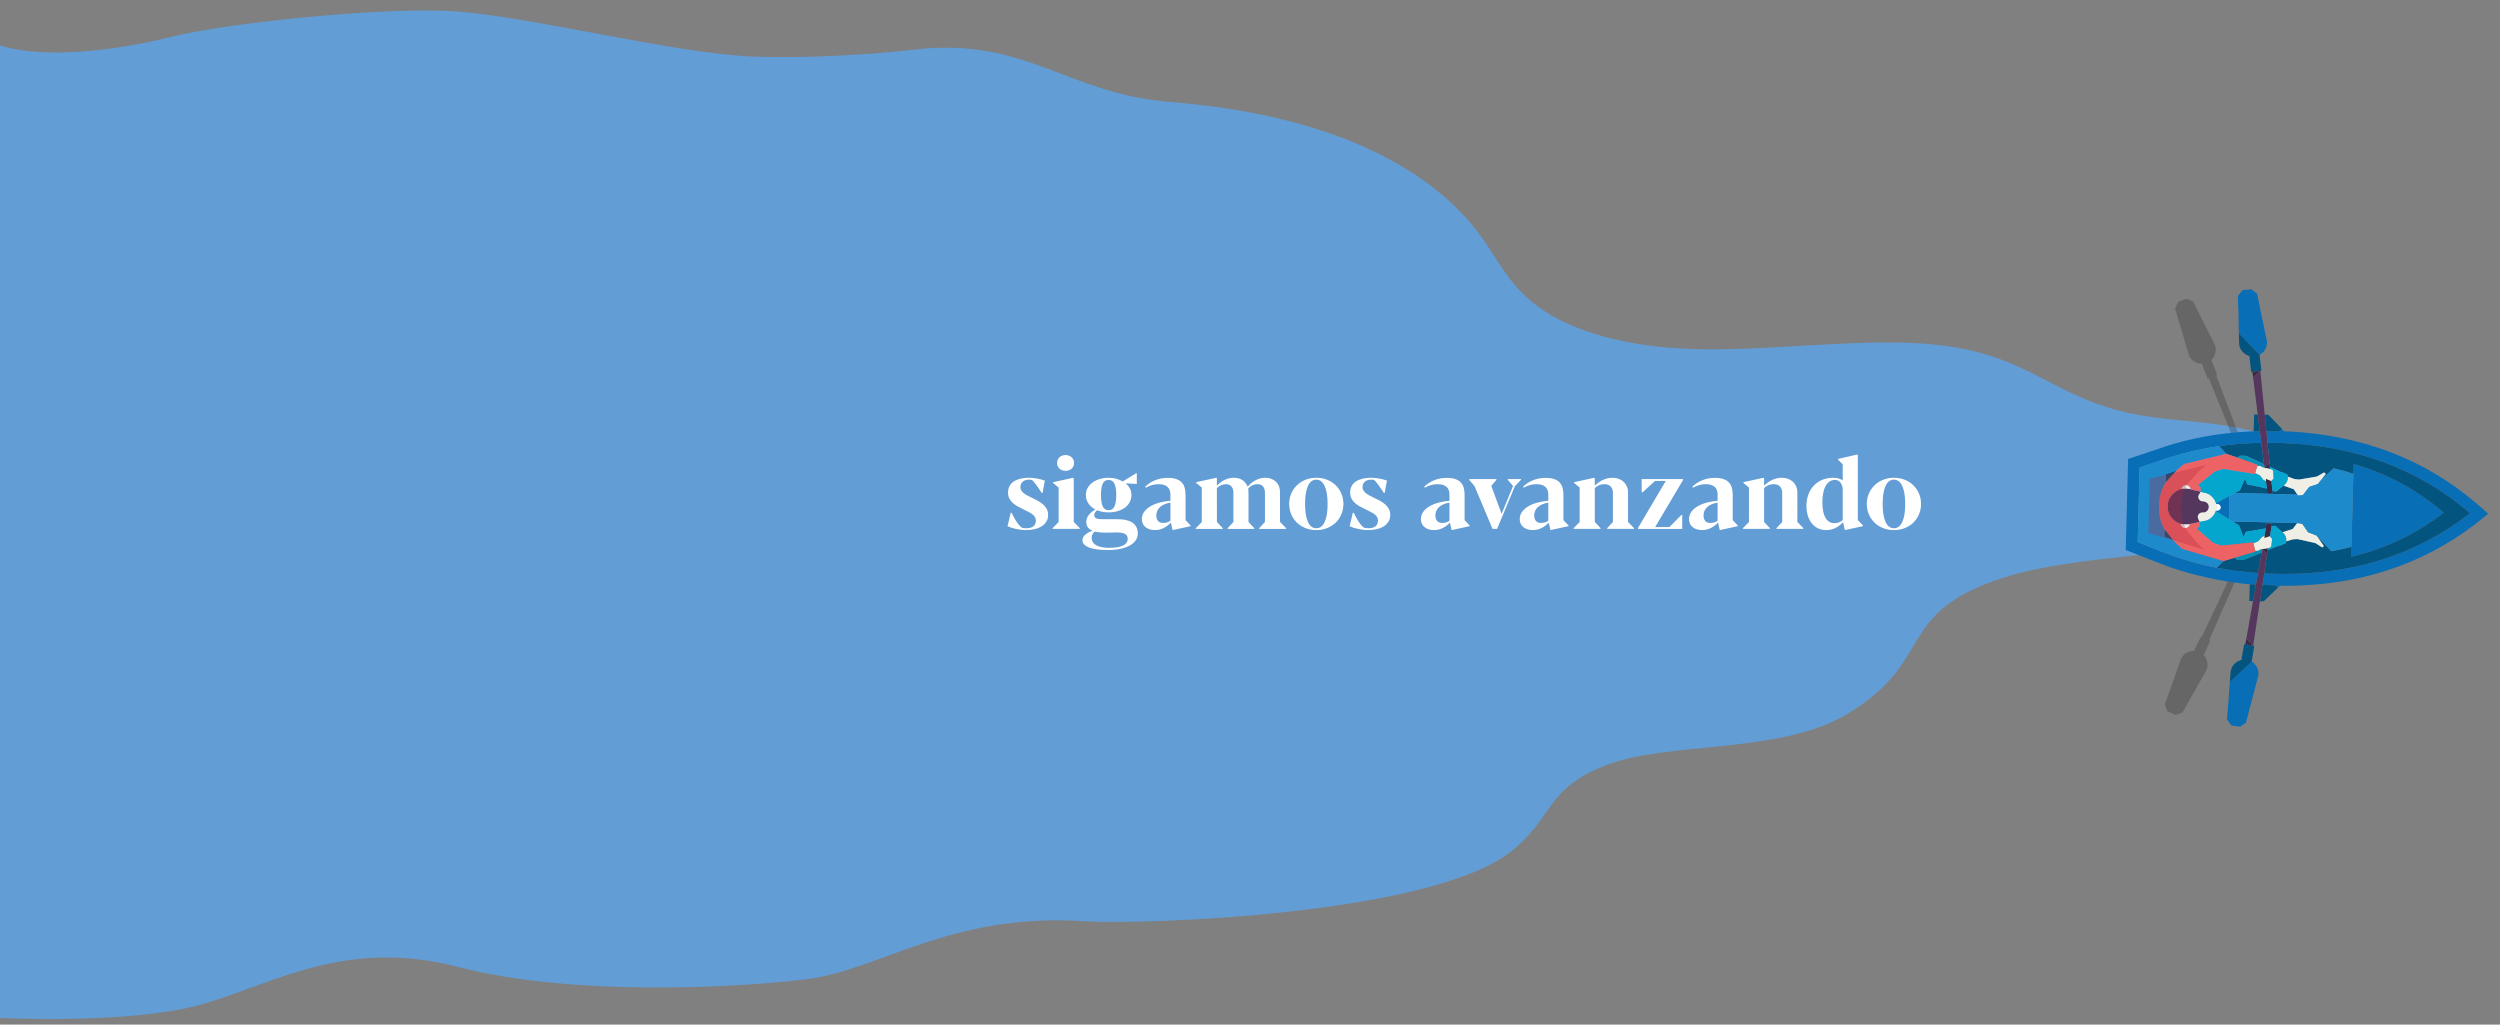 <?xml version="1.0" encoding="utf-8"?>
<!-- Generator: Adobe Illustrator 16.0.0, SVG Export Plug-In . SVG Version: 6.00 Build 0)  -->
<!DOCTYPE svg PUBLIC "-//W3C//DTD SVG 1.1//EN" "http://www.w3.org/Graphics/SVG/1.1/DTD/svg11.dtd">
<svg version="1.1" id="Capa_1" xmlns="http://www.w3.org/2000/svg" xmlns:xlink="http://www.w3.org/1999/xlink" x="0px" y="0px"
	 width="1035.178px" height="424.261px" viewBox="0 0 1035.178 424.261" enable-background="new 0 0 1035.178 424.261"
	 xml:space="preserve">
<rect x="0" y="0" width="1035.178" height="424.261" fill="#808080" stroke="none"/>
<path fill="#639DD5" d="M378.686,20.517c0,0-31.686,3.949-65.686,2.949s-98-18-129-19s-90,5-114,11s-54,9-71,3v403c0,0,56,3,86-6
	s59-27,105-15s113.761,8.75,144,5s59.711-27.722,115-24c22.463,1.512,142.577-2.334,176.47-28.715
	c18.168-14.142,13.962-26.476,40.688-36.32c24.777-9.13,70.35-4.593,97.191-19.904c38.721-22.086,20.174-42.782,66.646-57.45
	c29.842-9.419,73.475-8.629,105.744-16.9c58.258-14.933,28.768-39.937-17.275-46.376c-9.932-1.388-21.006-2.007-30.631-3.576
	c-37.029-6.039-45.215-24.611-84.41-29.268c-7.039-0.837-14.49-1.149-22.201-1.15c-27.629,0-58.564,4.028-85.527,2.491
	c-27.184-1.546-46.848-8.655-58.361-16.984c-11.514-8.328-16.166-17.921-22.481-27.175c-17.702-25.962-56.038-51.97-130.565-57.939
	c-42.416-3.397-59.061-26.683-104.826-21.764"/>
<g opacity="0.2">
	<g>
		<defs>
			<rect id="SVGID_1_" x="896.389" y="123.684" width="34.814" height="172.379"/>
		</defs>
		<clipPath id="SVGID_2_">
			<use xlink:href="#SVGID_1_"  overflow="visible"/>
		</clipPath>
		<path clip-path="url(#SVGID_2_)" fill="#010202" d="M898.65,285.408l-2.262,6.274l1.07,2.87l3.42,1.51l2.809-1.04l3.916-6.943
			l6.02-10.566c0.592-1.405,0.619-2.847,0.08-4.323c-0.23-0.644-0.535-1.208-0.914-1.691c-0.143-0.107-0.242-0.182-0.303-0.225
			l2.719-6.047l-0.428-0.196l15.396-35.104l-1.387-2.569l-0.592,1.375l-0.029-0.001l-16.41,34.892l-0.398-0.134l-2.811,5.983
			c-0.762-0.02-1.516,0.105-2.266,0.374c-1.457,0.581-2.521,1.542-3.193,2.885l-1.537,4.44L898.65,285.408 M905.352,123.684
			l-3.463,1.301l-1.217,2.812l1.875,6.382l2.473,8.344l1.336,4.546c0.582,1.395,1.586,2.409,3.01,3.043
			c0.754,0.35,1.523,0.482,2.307,0.399l2.465,6.273l0.439-0.204l11.156,27.445l-0.002,0.061l3.23,7.746l0.141,0.498l0.064-0.029
			l0.488,1.402l1.549-2.523l-13.539-35.787l0.406-0.175l-2.404-6.149c0.043-0.102,0.137-0.203,0.285-0.301
			c0.402-0.422,0.756-0.959,1.061-1.61c0.572-1.447,0.619-2.889,0.143-4.322l-5.498-10.862l-3.525-7.104L905.352,123.684z"/>
	</g>
</g>
<path fill="#086EB6" d="M937.422,145.468c0.928-1.243,1.35-2.616,1.266-4.122l-2.506-11.898l-1.561-7.796l-2.377-1.867l-3.686,0.368
	l-1.932,2.406l0.23,6.617l0.193,8.733l8.572,9.026c0.105-0.06,0.215-0.123,0.33-0.192
	C936.486,146.438,936.977,146.013,937.422,145.468 M911.268,203.651l-0.121-0.064l-0.006,0.247L911.268,203.651 M919.1,209.106
	c0.26,0.295,0.406,0.607,0.439,0.938c-0.012,0.03-0.014,0.061-0.004,0.092c-0.01,0.37-0.166,0.68-0.471,0.931
	c-0.254,0.261-0.572,0.392-0.953,0.393l-0.586-0.046c-0.012,0.092-0.025,0.164-0.037,0.215l5.443,3.385l0.236-9.742l-5.596,3.084
	c0.02,0.104,0.047,0.218,0.086,0.343l0.523,0.013C918.564,208.711,918.869,208.843,919.1,209.106 M910.811,215.983l-0.002,0.154
	l0.107-0.043L910.811,215.983 M1011.861,212.268c-0.172-0.118-0.324-0.235-0.455-0.352c-10.801-9.217-23.09-15.811-36.859-19.78
	l-0.074,4.076l-0.809,30.196l-0.09,4.122c13.926-3.267,26.541-9.224,37.844-17.872
	C1011.535,212.527,1011.682,212.397,1011.861,212.268 M937.586,237.45l-0.031,0.031l-0.707,4.678l5.432,0.232l0.932,0.982
	l0.918-0.874l2.686,0.07c30.129-0.161,56.258-8.741,78.385-25.741c0.967-0.737,1.928-1.511,2.887-2.32l2.207-1.766l-2.113-1.908
	c-0.926-0.807-1.857-1.608-2.795-2.405c-21.211-18.146-46.92-28.068-77.123-29.763l-2.471-0.064l-0.871-0.98l-1.014,0.963
	l-5.451-0.033l0.463,4.77c0.021,0.021,0.037,0.027,0.047,0.017c1.451,0.027,2.893,0.054,4.322,0.081c0.783,0,1.57,0.015,2.363,0.045
	c30.063,1.207,55.596,10.732,76.598,28.575c0.139,0.189,0.311,0.368,0.512,0.538c-0.189,0.119-0.373,0.253-0.551,0.403
	c-21.885,16.769-47.869,24.993-77.953,24.671c-0.793-0.031-1.576-0.051-2.348-0.061C940.467,237.576,939.025,237.529,937.586,237.45
	 M922.668,291.228l-0.557,6.645l1.805,2.503l3.631,0.557l2.471-1.744l2.008-7.719l3.082-11.754c0.193-1.53-0.162-2.929-1.066-4.198
	c-0.408-0.557-0.859-1.021-1.355-1.395c-0.141-0.065-0.254-0.12-0.336-0.163l-9.055,8.541L922.668,291.228 M880.199,227.739
	l14.422,5.67c6.057,2.359,12.379,4.247,18.963,5.663c5.375,1.241,10.918,2.161,16.629,2.761c0.453,0.012,0.9,0.039,1.342,0.081
	l2.561,0.128l0.883-4.813l-0.279-0.007c-1.039-0.037-2.057-0.126-3.053-0.265c-4.705-0.409-9.309-1.037-13.807-1.885
	c-7.502-1.449-14.658-3.498-21.469-6.146l-11.24-4.506l0.795-30.846l11.455-3.86l-0.018,0.015
	c6.877-2.253,14.025-3.922,21.447-5.009c4.652-0.663,9.391-1.086,14.215-1.271c1.082-0.023,2.17-0.042,3.262-0.055l0.016-0.046
	l-0.588-4.742l-2.564-0.005c-0.432,0.01-0.859,0.024-1.283,0.045c-12.754,0.588-24.768,2.739-36.037,6.456l0.014,0.046
	l-14.678,4.905L880.199,227.739z"/>
<path fill="#045480" d="M932.15,154.029l0.48-0.096l3.316-0.378l0.434-0.02l-0.758-6.601l-8.572-9.026l0.109,4.745
	c0.209,1.489,0.924,2.718,2.145,3.686c0.637,0.521,1.338,0.858,2.105,1.012L932.15,154.029 M939.264,171.762l-1.514-0.069
	l0.705,6.861l5.451,0.032l1.014-0.963L939.264,171.762 M936.494,191.711c0.297-0.002,0.598-0.005,0.896-0.007l-1.084-8.309
	c-1.092,0.013-2.18,0.031-3.262,0.055c-4.824,0.185-9.563,0.609-14.215,1.271l3.039,3.199l4.473,1.537l1.207-0.787l2.439,0.062
	L936.494,191.711 M896.828,196.313l-0.092,3.52l4.549-5.043L896.828,196.313 M936.738,242.743l-0.963,6.216l1.498,0.054l5.938-5.639
	l-0.932-0.982l-5.432-0.232L936.738,242.743 M925.209,230.952l-4.482,1.368l-2.869,2.753c4.5,0.848,9.104,1.476,13.809,1.886
	c0.996,0.138,2.014,0.227,3.053,0.264l0.279,0.007l1.445-8.212c-0.123-0.023-0.246-0.037-0.369-0.04l-7.197,2.919l-2.453-0.078
	L925.209,230.952 M928.09,273.277c-0.736,0.156-1.428,0.463-2.08,0.92c-1.258,0.936-2.041,2.14-2.348,3.616l-0.367,4.687
	l9.057-8.541l1.08-6.537l-0.463-0.074l-3.275-0.563l-0.447-0.059L928.09,273.277 M896.176,222.265l3.76,1.486l-3.68-4.667
	L896.176,222.265z"/>
<path fill="#3E2945" d="M932.631,153.934l0.338,2.449l2.979-2.827L932.631,153.934z M939.881,193.313l-0.127-1.625l-2.123,2.016
	l2.367,0.462l-0.146-0.854L939.881,193.313 M938.838,204.454l-0.033,0.093l0.34-0.054l1.92-0.136l-0.094-1.146l-0.467-4.044
	l-2.309-0.939l0.066,0.99l0.354,3.037L938.838,204.454 M938.979,227.785l0.174-0.799l-2.402,0.355l1.969,2.104L938.979,227.785
	 M937.664,221.834l-0.102,0.972l2.352-0.759l0.676-4.046l0.152-1.077l-2.262-0.382l-0.291,2.263L937.664,221.834 M929.693,266.784
	l3.275,0.563l-2.811-2.992L929.693,266.784z"/>
<path fill="#045480" d="M933.365,171.609l-0.195,6.994l2.564,0.004l-0.887-6.99L933.365,171.609 M937.406,192.229l-0.016-0.525
	c-0.299,0.002-0.598,0.005-0.896,0.007L937.406,192.229 M938.838,204.455l-0.223-2.199l-8.143-1.725l-0.869-2.247l-2.145,4.719
	l-2.178,1.164L938.838,204.455 M942.412,203.589l-1.441-0.377l0.094,1.146l-1.92,0.137l12.166,0.313l-1.549-2.234l-4.18-1.482
	l-0.014-0.047L942.412,203.589 M936.51,228.834l-0.436,0.144c0.123,0.003,0.246,0.017,0.369,0.04L936.51,228.834 M937.555,237.48
	l0.031-0.03c1.439,0.078,2.881,0.126,4.322,0.143c0.771,0.01,1.553,0.029,2.348,0.061c30.084,0.322,56.068-7.902,77.953-24.671
	c0.178-0.15,0.361-0.284,0.551-0.403c-0.201-0.17-0.373-0.349-0.512-0.538c-21.004-17.844-46.535-27.368-76.598-28.575
	c-0.793-0.03-1.58-0.045-2.363-0.045c-1.43-0.027-2.871-0.054-4.322-0.081c-0.01,0.01-0.025,0.004-0.045-0.016l0.834,8.363
	l0.127,1.625l4.473,2.108l0.416,0.025l2.369,1.065c0.074,0.291,0.133,0.575,0.178,0.854l2.725,0.996l1.924,0.221l7.434-1.276
	l2.947-1.686l0.711,0.621l-2.301,2.907l5.496-5.219c2.826,0.628,5.566,1.389,8.221,2.281l0.074-4.076
	c13.77,3.97,26.057,10.563,36.859,19.78c0.131,0.117,0.283,0.234,0.455,0.352c-0.18,0.13-0.326,0.26-0.443,0.391
	c-11.303,8.648-23.918,14.605-37.844,17.872l0.09-4.122c-2.686,0.703-5.457,1.316-8.313,1.841l-6.105-6.492l3.025,4.357
	l-0.695,0.568l-2.904-1.819l-7.373-1.643l-1.902,0.121l-2.787,0.84c-0.049,0.267-0.121,0.527-0.221,0.781l-2.359,1.006l-0.463-0.012
	l-4.588,1.828l-0.26,1.661l-1.125,7.696L937.555,237.48 M927.1,217.562l1.855,4.775l0.996-2.122l8.238-1.41l0.291-2.263l2.262,0.382
	l-0.152,1.077l1.445-0.317l3.051,2.674v0.03l4.252-1.357l1.871-2.438l-26.785-0.675L927.1,217.562 M931.375,248.861l1.527,0.055
	l1.213-6.874l-2.561-0.128L931.375,248.861z"/>
<path fill="#55375E" d="M937.391,191.704l0.018,0.525l0.063-0.029l0.162,1.502l2.121-2.015l-0.834-8.364l-0.465-4.77l-0.705-6.862
	l-1.803-18.136l-2.979,2.828l1.879,15.233l0.887,6.99l0.588,4.742l-0.016,0.046L937.391,191.704 M930.158,264.355l2.811,2.992
	l2.807-18.389l0.963-6.216l0.855-5.601l1.125-7.696l-1.969-2.104l-0.238,1.461v0.031l-0.068,0.184l-1.445,8.212l-0.883,4.813
	l-1.213,6.874L930.158,264.355 M902.816,216.89c0.594,0.18,1.26,0.27,2.002,0.268c0.658,0.038,1.303-0.023,1.936-0.182l4.055-0.838
	l0.002-0.154l-0.369-0.674c-0.096-0.209-0.16-0.37-0.188-0.483c-0.127-0.261-0.203-0.531-0.227-0.81
	c0.035-0.493,0.229-0.91,0.588-1.251l0.049-0.045c0.086-0.101,0.18-0.192,0.285-0.271c0.313-0.156,0.65-0.235,1.01-0.236
	l0.572-0.001c0.482-0.019,0.938-0.229,1.359-0.63c0.443-0.42,0.68-0.966,0.707-1.634c0.018-0.659-0.186-1.199-0.607-1.622
	c-0.393-0.371-0.834-0.604-1.326-0.699l-0.602-0.062c-0.381,0.021-0.719-0.08-1.012-0.304c-0.059-0.084-0.148-0.178-0.27-0.285
	c-0.342-0.359-0.516-0.796-0.523-1.312c-0.008-0.093,0.012-0.211,0.057-0.354c0.043-0.143,0.104-0.28,0.18-0.413
	c0.066-0.121,0.174-0.294,0.322-0.517l0.322-0.548l0.008-0.247l-3.701-0.883c-0.092-0.034-0.193-0.077-0.305-0.131
	c-0.215-0.077-0.426-0.129-0.629-0.155c-0.432-0.052-0.873-0.104-1.326-0.157c-0.721,0.002-1.391,0.077-2.014,0.226
	c-1.244,0.318-2.34,0.938-3.291,1.861c-1.498,1.383-2.27,3.109-2.313,5.177c-0.064,2.089,0.627,3.873,2.072,5.353
	C900.512,215.836,901.57,216.507,902.816,216.89"/>
<path fill="#0790B3" d="M935.922,192.947l0.988,0.598l0.723,0.157l-0.162-1.502l-0.063,0.029l-0.914-0.518l-6.506-2.979
	l-2.438-0.063l-1.211,0.787l8.496,3.046l-0.135,0.46L935.922,192.947z M925.209,230.952l1.215,0.866l2.453,0.078l7.197-2.919
	l0.438-0.144v-0.031l0.238-1.461l-0.729,0.089l-1.02,0.607l-1.174-0.03l0.098,0.357L925.209,230.952z"/>
<path fill="#F0EFE5" d="M933.775,195.89l1.998,0.994l1.48,1.907l1.008,0.427l-0.066-0.989l2.309,0.939l0.936-0.979l-0.145-3.326
	l-0.773-0.591l-0.523-0.106l-2.367-0.463l-0.721-0.158l-0.988-0.597l-1.223,0.016L933.775,195.89 M910.254,214.826
	c0.027,0.113,0.092,0.274,0.188,0.483l0.369,0.674l0.105,0.111l2.004-0.396c0.135-0.049,0.27-0.076,0.404-0.083
	c0.953-0.223,1.805-0.71,2.555-1.463c0.781-0.722,1.316-1.563,1.609-2.523c0.014-0.051,0.023-0.123,0.037-0.215
	c0.104-0.42,0.162-0.877,0.174-1.371l-0.014-0.016c0.012-0.453,0.002-0.896-0.027-1.329c-0.039-0.125-0.066-0.239-0.086-0.343
	c-0.244-0.892-0.736-1.728-1.479-2.509c-0.691-0.79-1.506-1.332-2.445-1.624c-0.186-0.005-0.359-0.041-0.523-0.106l-1.857-0.465
	l-0.127,0.182l-0.324,0.548c-0.148,0.223-0.258,0.395-0.322,0.517c-0.074,0.132-0.137,0.27-0.18,0.413
	c-0.045,0.144-0.064,0.261-0.057,0.354c0.008,0.516,0.182,0.951,0.523,1.312c0.121,0.105,0.211,0.2,0.27,0.285
	c0.293,0.223,0.631,0.325,1.012,0.304l0.602,0.062c0.492,0.096,0.934,0.328,1.326,0.699c0.422,0.422,0.625,0.963,0.607,1.622
	c-0.027,0.668-0.264,1.214-0.707,1.634c-0.422,0.401-0.875,0.611-1.361,0.63l-0.57,0.001c-0.359,0.001-0.697,0.08-1.01,0.236
	c-0.105,0.08-0.199,0.17-0.285,0.271l-0.049,0.046c-0.359,0.34-0.553,0.758-0.588,1.251
	C910.051,214.295,910.127,214.565,910.254,214.826 M903.172,202.485c0.623-0.149,1.293-0.224,2.014-0.226
	c0.453,0.053,0.895,0.105,1.326,0.157c0.203,0.026,0.414,0.078,0.629,0.155c0-0.422-0.189-0.813-0.572-1.174
	c-0.361-0.379-0.82-0.577-1.375-0.591c-0.516-0.014-0.988,0.165-1.42,0.535C903.445,201.674,903.246,202.055,903.172,202.485
	 M951.311,204.807l0.191,0.392l2.043-0.194l2.668-3.407l3.568-1.19l0.975-1.257l2.299-2.907l-0.709-0.621l-2.947,1.686l-7.434,1.276
	l-1.924-0.22l-2.725-0.997c0.029,0.032,0.027,0.083-0.004,0.154c0.109,1.321-0.467,2.512-1.73,3.57l4.18,1.482L951.311,204.807
	 M946.645,224.027c0.02,0.042,0.008,0.093-0.035,0.154l2.787-0.84l1.902-0.121l7.373,1.643l2.904,1.82l0.693-0.569l-3.023-4.357
	l-3.518-1.356l-2.441-3.523l-2.078-0.285l-1.871,2.438l-4.252,1.358C946.303,221.48,946.824,222.693,946.645,224.027
	 M933.828,228.008l1.174,0.03l1.02-0.607l0.729-0.089l2.402-0.355l0.529-0.11l0.818-0.534l0.328-3.205l-0.914-1.09l-2.352,0.759
	l0.102-0.972l-1.016,0.453l-1.561,1.783l-2.063,0.904L933.828,228.008 M903.359,218.063c0.381,0.4,0.848,0.608,1.404,0.623
	c0.555,0.034,1.033-0.148,1.436-0.551c0.357-0.3,0.543-0.686,0.555-1.159c-0.633,0.158-1.277,0.22-1.936,0.182
	c-0.742,0.002-1.408-0.088-2.002-0.268C902.846,217.323,903.027,217.714,903.359,218.063"/>
<path fill="#FFFFFF" d="M917.686,210.027l0.014,0.016c-0.012,0.494-0.07,0.951-0.174,1.37l0.586,0.047
	c0.381-0.001,0.699-0.132,0.953-0.393c0.305-0.25,0.461-0.56,0.471-0.93c-0.01-0.032-0.008-0.062,0.004-0.093
	c-0.033-0.331-0.18-0.643-0.439-0.938c-0.23-0.264-0.535-0.396-0.918-0.395l-0.523-0.014
	C917.688,209.132,917.697,209.574,917.686,210.027"/>
<path fill="#05A6CD" d="M910.137,200.78l1.084,1.14l-0.074,1.667l0.121,0.064l1.857,0.465c0.164,0.066,0.338,0.101,0.523,0.106
	c0.939,0.292,1.754,0.833,2.445,1.624c0.742,0.781,1.234,1.617,1.479,2.51l5.596-3.085l2.113-1.104l2.178-1.164l2.145-4.718
	l0.869,2.247l8.143,1.725l-0.354-3.037l-1.008-0.428l-1.48-1.907l-1.998-0.994l-0.104,0.368l-13.121-2.115l-3.396,1.056
	L910.137,200.78 M940.971,203.212l1.441,0.377l3.156-2.545l0.014,0.047c1.264-1.059,1.84-2.249,1.73-3.57
	c0.031-0.071,0.033-0.122,0.004-0.154c-0.045-0.279-0.104-0.564-0.178-0.854l-2.369-1.065l-0.416-0.026l-4.473-2.108h-0.029
	l0.146,0.853l0.523,0.106l0.773,0.591l0.145,3.326l-0.936,0.979L940.971,203.212 M939.152,226.986l-0.174,0.799l4.588-1.828
	l0.463,0.012l2.359-1.006c0.1-0.254,0.172-0.515,0.221-0.781c0.043-0.062,0.055-0.112,0.035-0.154
	c0.18-1.334-0.342-2.547-1.559-3.639v-0.031l-3.051-2.674l-1.445,0.317l-0.676,4.046l0.914,1.09l-0.328,3.205l-0.818,0.534
	L939.152,226.986 M916.393,224.778l3.34,1.136l13.211-1.313l0.082,0.373l2.063-0.904l1.561-1.783l1.016-0.453l0.525-3.029
	l-8.238,1.41l-0.996,2.122l-1.855-4.775l-2.676-1.645l-1.492-0.903l-5.443-3.385c-0.293,0.961-0.828,1.802-1.609,2.523
	c-0.75,0.753-1.602,1.24-2.555,1.463c-0.135,0.008-0.27,0.034-0.404,0.083l-2.004,0.396l-0.107,0.043l0.002,1.684l-1.188,1.098
	L916.393,224.778z"/>
<path fill="#1D8ACB" d="M951.209,216.592l2.078,0.285l2.441,3.523l3.518,1.357l6.105,6.491c2.855-0.524,5.627-1.138,8.313-1.841
	l0.809-30.196c-2.654-0.893-5.395-1.653-8.221-2.282l-5.496,5.22l-0.975,1.257l-3.568,1.19l-2.668,3.407l-2.043,0.194l-0.191-0.392
	l-12.166-0.313l-0.34,0.053l0.033-0.093l-13.557-0.287l-2.113,1.104l-0.236,9.741l1.492,0.904L951.209,216.592 M899.936,223.751
	l-3.76-1.486l0.08-3.181c-0.395-0.669-0.721-1.332-0.982-1.987c-0.959-2.403-1.371-4.983-1.238-7.74
	c0-2.771,0.564-5.336,1.697-7.695c0.281-0.591,0.617-1.2,1.004-1.828l0.092-3.52l4.457-1.523l3.111-2.654l17.473-4.216l-3.039-3.199
	c-7.422,1.087-14.57,2.755-21.447,5.009l0.016-0.015l-11.453,3.86l-0.795,30.846l11.238,4.506
	c6.813,2.647,13.969,4.696,21.471,6.146l2.867-2.753l-17.25-5.095l-3.527-3.396C899.98,223.8,899.977,223.773,899.936,223.751"/>
<path fill="#EC6265" d="M904.764,218.686c-0.557-0.015-1.023-0.223-1.404-0.623c-0.332-0.349-0.514-0.739-0.543-1.173
	c-1.246-0.383-2.305-1.054-3.176-2.013c-1.445-1.479-2.137-3.264-2.072-5.353c0.043-2.068,0.814-3.794,2.313-5.177
	c0.949-0.924,2.047-1.544,3.291-1.862c0.074-0.43,0.273-0.812,0.602-1.143c0.432-0.37,0.904-0.549,1.42-0.535
	c0.555,0.014,1.014,0.211,1.375,0.592c0.381,0.359,0.572,0.751,0.572,1.173c0.111,0.055,0.213,0.098,0.305,0.131l3.701,0.883
	l0.074-1.667l-1.084-1.14l7.018-5.581l3.396-1.056l13.121,2.114l0.104-0.368l0.926-2.927l0.135-0.46l-8.494-3.046l-4.473-1.537
	l-17.473,4.215l-3.111,2.654l-4.549,5.043c-0.387,0.628-0.723,1.237-1.004,1.827c-1.133,2.36-1.697,4.926-1.697,7.696
	c-0.133,2.757,0.279,5.337,1.236,7.741c0.264,0.656,0.59,1.318,0.984,1.987l3.68,4.667c0.041,0.021,0.045,0.049,0.014,0.078
	l3.527,3.396l17.25,5.095l4.482-1.368l8.717-2.587l-0.098-0.357l-0.803-3.033l-0.082-0.373l-13.211,1.313l-3.34-1.136l-6.77-5.86
	l1.188-1.097l-0.002-1.684l-4.055,0.838c-0.012,0.474-0.197,0.859-0.555,1.16C905.797,218.537,905.318,218.72,904.764,218.686"/>
<g opacity="0.31">
	<g>
		<defs>
			<rect id="SVGID_3_" x="889.561" y="192.553" width="23.961" height="35.014"/>
		</defs>
		<clipPath id="SVGID_4_">
			<use xlink:href="#SVGID_3_"  overflow="visible"/>
		</clipPath>
		<path clip-path="url(#SVGID_4_)" fill="#AE283E" d="M909.09,224.139l-3.74-4.7c-0.375-0.647-0.693-1.311-0.953-1.986
			c-0.959-2.383-1.371-4.942-1.24-7.679c0.012-2.801,0.582-5.382,1.713-7.742c0.283-0.589,0.609-1.189,0.975-1.798l4.58-5.041
			l3.094-2.639l-23.379,5.639l-0.578,22.478l23.057,6.896l-3.498-3.365C909.119,224.181,909.111,224.16,909.09,224.139"/>
	</g>
</g>
<g>
	<path fill="#FFFFFF" d="M431.391,204.134c-0.354-0.503-0.708-1.02-1.062-1.55s-0.704-1.04-1.05-1.53
		c-0.348-0.489-0.69-0.938-1.03-1.346c-0.341-0.408-0.673-0.734-0.999-0.979c-0.123-0.041-0.297-0.071-0.521-0.092
		c-0.225-0.021-0.438-0.03-0.643-0.03c-0.612,0-1.142,0.085-1.591,0.255s-0.819,0.397-1.111,0.683
		c-0.293,0.286-0.51,0.615-0.652,0.989c-0.144,0.374-0.215,0.765-0.215,1.173c0,0.517,0.129,0.982,0.388,1.397
		c0.258,0.415,0.612,0.799,1.061,1.152c0.448,0.354,0.976,0.687,1.581,1c0.604,0.313,1.247,0.632,1.927,0.958
		c0.788,0.367,1.571,0.765,2.346,1.193s1.472,0.915,2.091,1.458s1.121,1.166,1.51,1.866c0.387,0.7,0.58,1.52,0.58,2.458
		c0,1.047-0.234,1.961-0.703,2.743c-0.469,0.782-1.115,1.438-1.938,1.968s-1.791,0.928-2.906,1.193s-2.313,0.398-3.59,0.398
		c-0.693,0-1.407-0.044-2.142-0.133s-1.444-0.208-2.132-0.357c-0.687-0.149-1.325-0.323-1.917-0.52
		c-0.591-0.197-1.085-0.398-1.479-0.602l1.306-5.548h0.408c0.217,0.476,0.485,1.017,0.805,1.622c0.32,0.605,0.666,1.203,1.041,1.794
		c0.373,0.592,0.774,1.143,1.203,1.652c0.428,0.51,0.867,0.901,1.315,1.173c0.218,0.041,0.496,0.078,0.836,0.112
		c0.34,0.034,0.64,0.051,0.897,0.051c0.762,0,1.394-0.092,1.896-0.275c0.504-0.184,0.904-0.425,1.203-0.724
		c0.3-0.299,0.511-0.643,0.633-1.03c0.123-0.388,0.184-0.792,0.184-1.214c0-0.543-0.133-1.023-0.397-1.438
		c-0.265-0.415-0.63-0.795-1.091-1.142c-0.463-0.347-1-0.673-1.611-0.979c-0.612-0.306-1.266-0.629-1.959-0.969
		c-0.762-0.367-1.522-0.754-2.283-1.163c-0.762-0.408-1.455-0.884-2.081-1.428c-0.626-0.543-1.132-1.173-1.52-1.887
		s-0.581-1.553-0.581-2.519c0-1.047,0.214-1.958,0.643-2.733c0.428-0.775,1.029-1.414,1.805-1.917s1.699-0.877,2.773-1.122
		s2.258-0.367,3.549-0.367c0.518,0,1.064,0.031,1.643,0.092c0.578,0.062,1.148,0.146,1.713,0.255
		c0.564,0.109,1.115,0.231,1.652,0.367c0.537,0.136,1.023,0.286,1.459,0.449l-0.939,5.14H431.391z"/>
	<path fill="#FFFFFF" d="M444.607,198.056v18.071l2.508,2.57v0.306h-11.279v-0.306l2.51-2.549V201.89l-2.285-1.897v-0.347
		l8.322-1.815L444.607,198.056z M444.729,191.692c0,0.49-0.088,0.935-0.265,1.336c-0.177,0.401-0.421,0.745-0.734,1.03
		c-0.313,0.285-0.687,0.51-1.122,0.673s-0.904,0.245-1.406,0.245c-0.504,0-0.969-0.082-1.397-0.245s-0.796-0.388-1.102-0.673
		c-0.306-0.286-0.548-0.629-0.724-1.03c-0.178-0.401-0.266-0.846-0.266-1.336c0-0.476,0.088-0.914,0.266-1.315
		c0.176-0.401,0.418-0.748,0.724-1.041c0.306-0.292,0.673-0.52,1.102-0.683s0.894-0.245,1.397-0.245
		c0.502,0,0.971,0.085,1.406,0.255c0.436,0.17,0.81,0.401,1.122,0.693c0.313,0.292,0.558,0.64,0.734,1.041
		S444.729,191.23,444.729,191.692z"/>
	<path fill="#FFFFFF" d="M471.121,220.92c0,1.033-0.289,1.971-0.867,2.814c-0.578,0.843-1.4,1.56-2.467,2.152
		c-1.068,0.591-2.359,1.05-3.876,1.376c-1.517,0.327-3.206,0.49-5.068,0.49c-3.576,0-6.245-0.364-8.005-1.091
		c-1.762-0.728-2.642-1.703-2.642-2.927c0-0.449,0.103-0.867,0.306-1.254c0.204-0.388,0.492-0.748,0.867-1.081
		c0.373-0.333,0.818-0.639,1.336-0.918c0.517-0.279,1.088-0.527,1.713-0.744c-0.911-0.34-1.577-0.816-1.998-1.428
		c-0.422-0.612-0.633-1.319-0.633-2.121c0-0.599,0.102-1.153,0.306-1.663s0.479-0.979,0.826-1.407s0.745-0.823,1.193-1.183
		c0.448-0.36,0.918-0.69,1.407-0.989c-1.292-0.693-2.264-1.557-2.916-2.59c-0.653-1.033-0.979-2.168-0.979-3.406
		c0-1.101,0.255-2.094,0.765-2.978s1.196-1.632,2.061-2.244c0.863-0.612,1.862-1.081,2.998-1.407c1.135-0.327,2.335-0.49,3.6-0.49
		c1.102,0,2.142,0.129,3.121,0.388c0.979,0.258,1.883,0.639,2.712,1.142l5.589-3.426l0.244,0.061v4.385l-4.609-0.245
		c0.762,0.653,1.35,1.387,1.765,2.203s0.622,1.707,0.622,2.672c0,1.033-0.231,1.989-0.693,2.866
		c-0.463,0.877-1.108,1.631-1.938,2.264c-0.83,0.632-1.822,1.125-2.979,1.479c-1.155,0.354-2.427,0.53-3.813,0.53
		c-0.925,0-1.771-0.071-2.54-0.214c-0.768-0.143-1.498-0.357-2.191-0.643c-0.395,0.272-0.701,0.571-0.918,0.897
		c-0.219,0.327-0.326,0.687-0.326,1.081c0,0.367,0.074,0.663,0.224,0.887c0.149,0.225,0.378,0.398,0.684,0.52
		c0.306,0.123,0.69,0.204,1.152,0.245c0.462,0.041,0.999,0.061,1.611,0.061h5.996c1.319,0,2.495,0.119,3.528,0.357
		c1.033,0.238,1.907,0.599,2.621,1.081c0.714,0.483,1.262,1.098,1.643,1.846C470.931,219.016,471.121,219.9,471.121,220.92z
		 M459.313,226.834c2.556,0,4.469-0.319,5.741-0.958c1.271-0.639,1.907-1.564,1.907-2.774c0-0.517-0.109-0.945-0.326-1.285
		c-0.219-0.34-0.524-0.608-0.918-0.806c-0.395-0.197-0.864-0.336-1.408-0.418c-0.543-0.082-1.142-0.122-1.795-0.122
		c-0.693,0-1.438,0.013-2.232,0.041c-0.796,0.027-1.598,0.041-2.407,0.041s-1.608-0.031-2.396-0.092
		c-0.788-0.062-1.53-0.181-2.224-0.357c-0.313,0.313-0.595,0.673-0.846,1.081c-0.252,0.408-0.377,0.897-0.377,1.468
		c0,1.414,0.639,2.464,1.916,3.151C455.226,226.491,457.014,226.834,459.313,226.834z M459.067,211.252
		c1.101,0,1.899-0.513,2.396-1.54c0.496-1.026,0.744-2.593,0.744-4.701c0-2.107-0.245-3.682-0.733-4.722
		c-0.49-1.041-1.299-1.561-2.428-1.561c-1.156,0-1.972,0.524-2.447,1.571c-0.477,1.047-0.715,2.618-0.715,4.711
		c0,2.108,0.246,3.675,0.734,4.701C457.109,210.739,457.926,211.252,459.067,211.252z"/>
	<path fill="#FFFFFF" d="M484.82,216.392c-0.844,0.925-1.83,1.673-2.958,2.244c-1.129,0.571-2.332,0.857-3.61,0.857
		c-0.789,0-1.516-0.102-2.182-0.306c-0.667-0.204-1.241-0.5-1.725-0.887c-0.482-0.388-0.859-0.86-1.131-1.417
		c-0.272-0.558-0.408-1.196-0.408-1.917c0-1.142,0.322-2.155,0.969-3.039c0.646-0.884,1.51-1.645,2.59-2.284
		c1.082-0.639,2.336-1.149,3.764-1.53c1.428-0.38,2.93-0.639,4.508-0.775v-2.57c0-0.639-0.092-1.224-0.275-1.754
		s-0.473-0.982-0.867-1.356c-0.395-0.374-0.897-0.663-1.51-0.867c-0.611-0.204-1.346-0.306-2.203-0.306
		c-0.951,0-1.852,0.115-2.701,0.347c-0.851,0.231-1.725,0.598-2.621,1.101l-0.286-0.387c1.102-1.102,2.448-1.989,4.038-2.662
		c1.592-0.673,3.365-1.009,5.324-1.009c1.469,0,2.678,0.173,3.63,0.52s1.703,0.836,2.254,1.469c0.551,0.632,0.935,1.387,1.152,2.264
		s0.327,1.839,0.327,2.886v10.341l2.121,2.264v0.245l-7.486,1.632L484.82,216.392z M481.699,216.535
		c1.155,0,2.135-0.313,2.938-0.938v-7.485c-0.898,0.15-1.707,0.377-2.428,0.683c-0.721,0.306-1.332,0.684-1.836,1.132
		c-0.503,0.449-0.891,0.965-1.162,1.55c-0.272,0.585-0.408,1.224-0.408,1.917c0,0.938,0.228,1.696,0.684,2.274
		C479.941,216.246,480.68,216.535,481.699,216.535z"/>
	<path fill="#FFFFFF" d="M503.891,198.056l-0.021,2.794v0.286c0.381-0.421,0.822-0.833,1.326-1.234
		c0.503-0.401,1.054-0.754,1.652-1.061c0.598-0.306,1.236-0.551,1.917-0.734c0.68-0.184,1.387-0.275,2.121-0.275
		c0.544,0,1.091,0.055,1.642,0.163c0.551,0.109,1.078,0.303,1.581,0.582s0.969,0.653,1.397,1.122
		c0.428,0.469,0.799,1.064,1.111,1.785c0.381-0.435,0.822-0.87,1.326-1.305c0.502-0.435,1.063-0.826,1.682-1.173
		s1.285-0.629,1.999-0.846c0.714-0.218,1.479-0.327,2.295-0.327c0.733,0,1.465,0.112,2.192,0.336
		c0.728,0.225,1.38,0.582,1.958,1.071c0.577,0.49,1.047,1.125,1.407,1.907c0.36,0.782,0.541,1.73,0.541,2.845v12.136l2.508,2.57
		v0.306H521.39v-0.306l2.386-2.57V203.97c0-1.033-0.258-1.873-0.774-2.519s-1.313-0.969-2.386-0.969c-0.748,0-1.445,0.167-2.092,0.5
		c-0.646,0.333-1.206,0.758-1.682,1.275c0.041,0.299,0.07,0.639,0.092,1.02c0.02,0.381,0.03,0.714,0.03,1v11.85l2.386,2.57v0.306
		h-11.014v-0.306l2.387-2.57v-12.115c0-1.047-0.262-1.897-0.785-2.549c-0.523-0.653-1.303-0.979-2.336-0.979
		c-0.666,0-1.336,0.146-2.009,0.438s-1.247,0.697-1.724,1.213l0.021,13.992l2.386,2.57v0.306h-11.157v-0.306l2.51-2.549V201.89
		l-2.305-1.897v-0.347l8.342-1.815L503.891,198.056z"/>
	<path fill="#FFFFFF" d="M545.031,219.492c-1.604,0-3.09-0.272-4.457-0.816c-1.366-0.544-2.549-1.295-3.549-2.254
		c-0.999-0.958-1.784-2.101-2.355-3.427c-0.57-1.326-0.856-2.77-0.856-4.334c0-1.55,0.286-2.984,0.856-4.304
		c0.571-1.319,1.359-2.464,2.366-3.437c1.006-0.972,2.192-1.73,3.56-2.274c1.366-0.543,2.845-0.816,4.436-0.816
		c1.604,0,3.094,0.272,4.467,0.816c1.373,0.544,2.56,1.302,3.559,2.274c1,0.972,1.785,2.118,2.356,3.437
		c0.571,1.319,0.856,2.753,0.856,4.304c0,1.564-0.285,3.008-0.856,4.334s-1.356,2.468-2.356,3.427
		c-0.999,0.958-2.186,1.71-3.559,2.254C548.125,219.22,546.636,219.492,545.031,219.492z M545.052,218.737
		c0.747,0,1.411-0.221,1.989-0.663c0.577-0.441,1.066-1.091,1.468-1.948c0.401-0.856,0.704-1.91,0.907-3.161
		c0.205-1.251,0.307-2.686,0.307-4.304c0-1.604-0.105-3.029-0.316-4.273s-0.514-2.295-0.908-3.151s-0.883-1.509-1.468-1.958
		s-1.251-0.673-1.999-0.673c-0.762,0-1.432,0.224-2.009,0.673c-0.578,0.449-1.061,1.102-1.448,1.958s-0.684,1.907-0.887,3.151
		c-0.205,1.244-0.307,2.668-0.307,4.273c0,3.223,0.398,5.708,1.193,7.455C542.369,217.864,543.529,218.737,545.052,218.737z"/>
	<path fill="#FFFFFF" d="M573.056,204.134c-0.354-0.503-0.708-1.02-1.062-1.55s-0.703-1.04-1.05-1.53
		c-0.347-0.489-0.69-0.938-1.03-1.346c-0.34-0.408-0.673-0.734-0.999-0.979c-0.122-0.041-0.296-0.071-0.521-0.092
		s-0.438-0.03-0.643-0.03c-0.611,0-1.142,0.085-1.59,0.255c-0.449,0.17-0.82,0.397-1.112,0.683s-0.51,0.615-0.652,0.989
		c-0.144,0.374-0.214,0.765-0.214,1.173c0,0.517,0.129,0.982,0.387,1.397c0.258,0.415,0.612,0.799,1.061,1.152
		c0.449,0.354,0.977,0.687,1.581,1c0.604,0.313,1.247,0.632,1.927,0.958c0.789,0.367,1.571,0.765,2.346,1.193
		c0.775,0.428,1.473,0.915,2.092,1.458c0.618,0.544,1.121,1.166,1.509,1.866s0.581,1.52,0.581,2.458
		c0,1.047-0.234,1.961-0.703,2.743c-0.47,0.782-1.115,1.438-1.938,1.968c-0.823,0.53-1.792,0.928-2.907,1.193
		c-1.114,0.265-2.312,0.398-3.589,0.398c-0.693,0-1.408-0.044-2.143-0.133s-1.444-0.208-2.131-0.357
		c-0.688-0.149-1.326-0.323-1.918-0.52c-0.591-0.197-1.084-0.398-1.479-0.602l1.306-5.548h0.408
		c0.218,0.476,0.485,1.017,0.806,1.622c0.319,0.605,0.666,1.203,1.04,1.794c0.374,0.592,0.774,1.143,1.203,1.652
		s0.867,0.901,1.315,1.173c0.218,0.041,0.496,0.078,0.836,0.112c0.34,0.034,0.64,0.051,0.898,0.051c0.761,0,1.393-0.092,1.896-0.275
		c0.503-0.184,0.904-0.425,1.203-0.724c0.299-0.299,0.51-0.643,0.633-1.03c0.122-0.388,0.184-0.792,0.184-1.214
		c0-0.543-0.133-1.023-0.398-1.438c-0.265-0.415-0.629-0.795-1.091-1.142s-0.999-0.673-1.611-0.979
		c-0.612-0.306-1.265-0.629-1.958-0.969c-0.762-0.367-1.523-0.754-2.284-1.163c-0.762-0.408-1.455-0.884-2.081-1.428
		c-0.625-0.543-1.131-1.173-1.52-1.887c-0.387-0.714-0.58-1.553-0.58-2.519c0-1.047,0.213-1.958,0.642-2.733s1.03-1.414,1.806-1.917
		c0.774-0.503,1.699-0.877,2.773-1.122s2.257-0.367,3.549-0.367c0.517,0,1.064,0.031,1.643,0.092
		c0.577,0.062,1.148,0.146,1.713,0.255c0.564,0.109,1.115,0.231,1.652,0.367c0.537,0.136,1.022,0.286,1.458,0.449l-0.938,5.14
		H573.056z"/>
	<path fill="#FFFFFF" d="M600.365,216.392c-0.843,0.925-1.828,1.673-2.957,2.244c-1.129,0.571-2.332,0.857-3.609,0.857
		c-0.789,0-1.518-0.102-2.184-0.306s-1.24-0.5-1.723-0.887s-0.86-0.86-1.133-1.417c-0.271-0.558-0.407-1.196-0.407-1.917
		c0-1.142,0.323-2.155,0.969-3.039c0.646-0.884,1.509-1.645,2.591-2.284c1.08-0.639,2.335-1.149,3.762-1.53
		c1.428-0.38,2.931-0.639,4.508-0.775v-2.57c0-0.639-0.092-1.224-0.275-1.754s-0.473-0.982-0.866-1.356
		c-0.395-0.374-0.897-0.663-1.509-0.867c-0.612-0.204-1.347-0.306-2.203-0.306c-0.952,0-1.854,0.115-2.703,0.347
		s-1.723,0.598-2.621,1.101l-0.285-0.387c1.102-1.102,2.447-1.989,4.039-2.662c1.59-0.673,3.365-1.009,5.322-1.009
		c1.469,0,2.68,0.173,3.631,0.52s1.703,0.836,2.254,1.469c0.551,0.632,0.935,1.387,1.152,2.264c0.217,0.877,0.326,1.839,0.326,2.886
		v10.341l2.121,2.264v0.245l-7.484,1.632L600.365,216.392z M597.245,216.535c1.155,0,2.134-0.313,2.937-0.938v-7.485
		c-0.896,0.15-1.706,0.377-2.427,0.683c-0.721,0.306-1.333,0.684-1.835,1.132c-0.504,0.449-0.891,0.965-1.163,1.55
		c-0.272,0.585-0.408,1.224-0.408,1.917c0,0.938,0.228,1.696,0.684,2.274C595.487,216.246,596.225,216.535,597.245,216.535z"/>
	<path fill="#FFFFFF" d="M610.57,201.298l-2.223-2.61v-0.327h11.259v0.327l-2.101,2.509l4.262,11.585l4.732-11.524l-2.182-2.59
		v-0.306h5.486v0.306l-2.51,2.611l-7.402,17.724h-1.877L610.57,201.298z"/>
	<path fill="#FFFFFF" d="M641.287,216.392c-0.844,0.925-1.829,1.673-2.957,2.244c-1.129,0.571-2.332,0.857-3.61,0.857
		c-0.789,0-1.517-0.102-2.183-0.306s-1.24-0.5-1.724-0.887c-0.482-0.388-0.86-0.86-1.132-1.417s-0.408-1.196-0.408-1.917
		c0-1.142,0.323-2.155,0.969-3.039c0.646-0.884,1.51-1.645,2.591-2.284s2.335-1.149,3.763-1.53c1.428-0.38,2.93-0.639,4.508-0.775
		v-2.57c0-0.639-0.092-1.224-0.275-1.754s-0.473-0.982-0.867-1.356c-0.395-0.374-0.896-0.663-1.509-0.867s-1.347-0.306-2.203-0.306
		c-0.952,0-1.853,0.115-2.702,0.347s-1.724,0.598-2.621,1.101l-0.285-0.387c1.102-1.102,2.447-1.989,4.038-2.662
		c1.591-0.673,3.365-1.009,5.323-1.009c1.469,0,2.679,0.173,3.631,0.52c0.951,0.347,1.703,0.836,2.254,1.469
		c0.551,0.632,0.934,1.387,1.152,2.264c0.217,0.877,0.326,1.839,0.326,2.886v10.341l2.121,2.264v0.245l-7.485,1.632L641.287,216.392
		z M638.166,216.535c1.156,0,2.135-0.313,2.938-0.938v-7.485c-0.897,0.15-1.707,0.377-2.428,0.683
		c-0.721,0.306-1.332,0.684-1.835,1.132s-0.891,0.965-1.163,1.55c-0.271,0.585-0.408,1.224-0.408,1.917
		c0,0.938,0.229,1.696,0.684,2.274C636.408,216.246,637.146,216.535,638.166,216.535z"/>
	<path fill="#FFFFFF" d="M660.357,198.056v3.059c0.462-0.462,0.965-0.894,1.51-1.295c0.543-0.401,1.128-0.751,1.754-1.05
		c0.625-0.299,1.281-0.53,1.968-0.693c0.687-0.164,1.403-0.245,2.151-0.245c0.911,0,1.758,0.146,2.539,0.438
		c0.782,0.293,1.459,0.704,2.029,1.234c0.572,0.53,1.018,1.162,1.336,1.896c0.32,0.734,0.48,1.543,0.48,2.427v12.299l2.488,2.57
		v0.306h-11.137v-0.306l2.387-2.57v-12.013c0-1.102-0.3-1.981-0.898-2.642c-0.598-0.659-1.475-0.989-2.631-0.989
		c-0.762,0-1.485,0.139-2.172,0.418s-1.288,0.683-1.805,1.213v14.012l2.387,2.57v0.306h-11.157v-0.306l2.509-2.549V201.89
		l-2.284-1.917v-0.326l8.321-1.815L660.357,198.056z"/>
	<path fill="#FFFFFF" d="M678.203,218.676l11.564-19.54h-4.445l-5.222,4.732l-0.326-0.041l-0.021-5.466h17.092l0.082,0.367
		l-11.586,19.519h5.895l5.038-5.079l0.286,0.041v5.792h-18.255L678.203,218.676z"/>
	<path fill="#FFFFFF" d="M711.389,216.392c-0.844,0.925-1.83,1.673-2.958,2.244c-1.129,0.571-2.332,0.857-3.61,0.857
		c-0.789,0-1.516-0.102-2.182-0.306c-0.667-0.204-1.241-0.5-1.725-0.887c-0.482-0.388-0.859-0.86-1.131-1.417
		c-0.272-0.558-0.408-1.196-0.408-1.917c0-1.142,0.322-2.155,0.969-3.039c0.646-0.884,1.51-1.645,2.59-2.284
		c1.082-0.639,2.336-1.149,3.764-1.53c1.428-0.38,2.93-0.639,4.508-0.775v-2.57c0-0.639-0.092-1.224-0.275-1.754
		s-0.473-0.982-0.867-1.356c-0.395-0.374-0.897-0.663-1.51-0.867c-0.611-0.204-1.346-0.306-2.203-0.306
		c-0.951,0-1.852,0.115-2.701,0.347c-0.851,0.231-1.725,0.598-2.621,1.101l-0.286-0.387c1.102-1.102,2.448-1.989,4.038-2.662
		c1.592-0.673,3.365-1.009,5.324-1.009c1.469,0,2.678,0.173,3.63,0.52s1.703,0.836,2.254,1.469c0.551,0.632,0.935,1.387,1.152,2.264
		s0.327,1.839,0.327,2.886v10.341l2.121,2.264v0.245l-7.486,1.632L711.389,216.392z M708.268,216.535
		c1.155,0,2.135-0.313,2.938-0.938v-7.485c-0.898,0.15-1.707,0.377-2.428,0.683c-0.721,0.306-1.332,0.684-1.836,1.132
		c-0.503,0.449-0.891,0.965-1.162,1.55c-0.272,0.585-0.408,1.224-0.408,1.917c0,0.938,0.228,1.696,0.684,2.274
		C706.51,216.246,707.248,216.535,708.268,216.535z"/>
	<path fill="#FFFFFF" d="M730.459,198.056v3.059c0.461-0.462,0.965-0.894,1.509-1.295c0.544-0.401,1.128-0.751,1.754-1.05
		c0.626-0.299,1.281-0.53,1.968-0.693c0.688-0.164,1.404-0.245,2.152-0.245c0.91,0,1.758,0.146,2.539,0.438
		c0.781,0.293,1.459,0.704,2.029,1.234c0.571,0.53,1.017,1.162,1.336,1.896s0.479,1.543,0.479,2.427v12.299l2.488,2.57v0.306
		h-11.136v-0.306l2.386-2.57v-12.013c0-1.102-0.3-1.981-0.897-2.642c-0.598-0.659-1.475-0.989-2.631-0.989
		c-0.762,0-1.486,0.139-2.172,0.418c-0.688,0.279-1.289,0.683-1.805,1.213v14.012l2.386,2.57v0.306h-11.157v-0.306l2.51-2.549
		V201.89l-2.285-1.917v-0.326l8.322-1.815L730.459,198.056z"/>
	<path fill="#FFFFFF" d="M769.274,188.429v26.923l2.142,2.264v0.245l-7.506,1.632l-0.754-3.223
		c-0.395,0.395-0.823,0.782-1.285,1.163c-0.463,0.381-0.979,0.724-1.551,1.03c-0.57,0.306-1.199,0.554-1.887,0.745
		c-0.686,0.19-1.444,0.286-2.273,0.286c-1.252,0-2.38-0.245-3.386-0.734c-1.007-0.49-1.863-1.176-2.569-2.06
		c-0.708-0.884-1.252-1.938-1.633-3.162c-0.381-1.224-0.57-2.563-0.57-4.018c0-1.699,0.258-3.267,0.775-4.701
		c0.516-1.435,1.257-2.668,2.223-3.702c0.965-1.033,2.135-1.838,3.508-2.417s2.916-0.867,4.63-0.867
		c0.734,0,1.428,0.092,2.081,0.275c0.652,0.184,1.25,0.452,1.795,0.806v-6.649l-1.918-1.917v-0.326l7.914-1.815L769.274,188.429z
		 M759.607,216.637c1.264,0,2.399-0.421,3.406-1.265v-13.176c-0.191-1.169-0.568-2.04-1.133-2.61
		c-0.564-0.571-1.254-0.857-2.07-0.857c-0.815,0-1.547,0.208-2.192,0.622c-0.646,0.415-1.192,1.02-1.642,1.815
		s-0.793,1.768-1.03,2.917c-0.237,1.149-0.356,2.458-0.356,3.926c0,2.829,0.435,4.974,1.305,6.435
		C756.765,215.906,758.002,216.637,759.607,216.637z"/>
	<path fill="#FFFFFF" d="M784.209,219.492c-1.604,0-3.09-0.272-4.456-0.816c-1.366-0.544-2.55-1.295-3.549-2.254
		s-1.784-2.101-2.356-3.427c-0.57-1.326-0.855-2.77-0.855-4.334c0-1.55,0.285-2.984,0.855-4.304c0.572-1.319,1.36-2.464,2.367-3.437
		c1.006-0.972,2.191-1.73,3.559-2.274c1.367-0.543,2.846-0.816,4.436-0.816c1.605,0,3.094,0.272,4.467,0.816
		c1.373,0.544,2.561,1.302,3.56,2.274s1.784,2.118,2.356,3.437c0.57,1.319,0.855,2.753,0.855,4.304c0,1.564-0.285,3.008-0.855,4.334
		c-0.572,1.326-1.357,2.468-2.356,3.427s-2.187,1.71-3.56,2.254C787.303,219.22,785.814,219.492,784.209,219.492z M784.23,218.737
		c0.747,0,1.41-0.221,1.988-0.663c0.578-0.441,1.066-1.091,1.469-1.948c0.4-0.856,0.703-1.91,0.907-3.161s0.306-2.686,0.306-4.304
		c0-1.604-0.105-3.029-0.316-4.273s-0.513-2.295-0.907-3.151s-0.884-1.509-1.468-1.958c-0.586-0.449-1.252-0.673-2-0.673
		c-0.762,0-1.431,0.224-2.008,0.673c-0.578,0.449-1.061,1.102-1.449,1.958c-0.387,0.856-0.683,1.907-0.887,3.151
		s-0.307,2.668-0.307,4.273c0,3.223,0.398,5.708,1.193,7.455C781.548,217.864,782.707,218.737,784.23,218.737z"/>
</g>
</svg>

